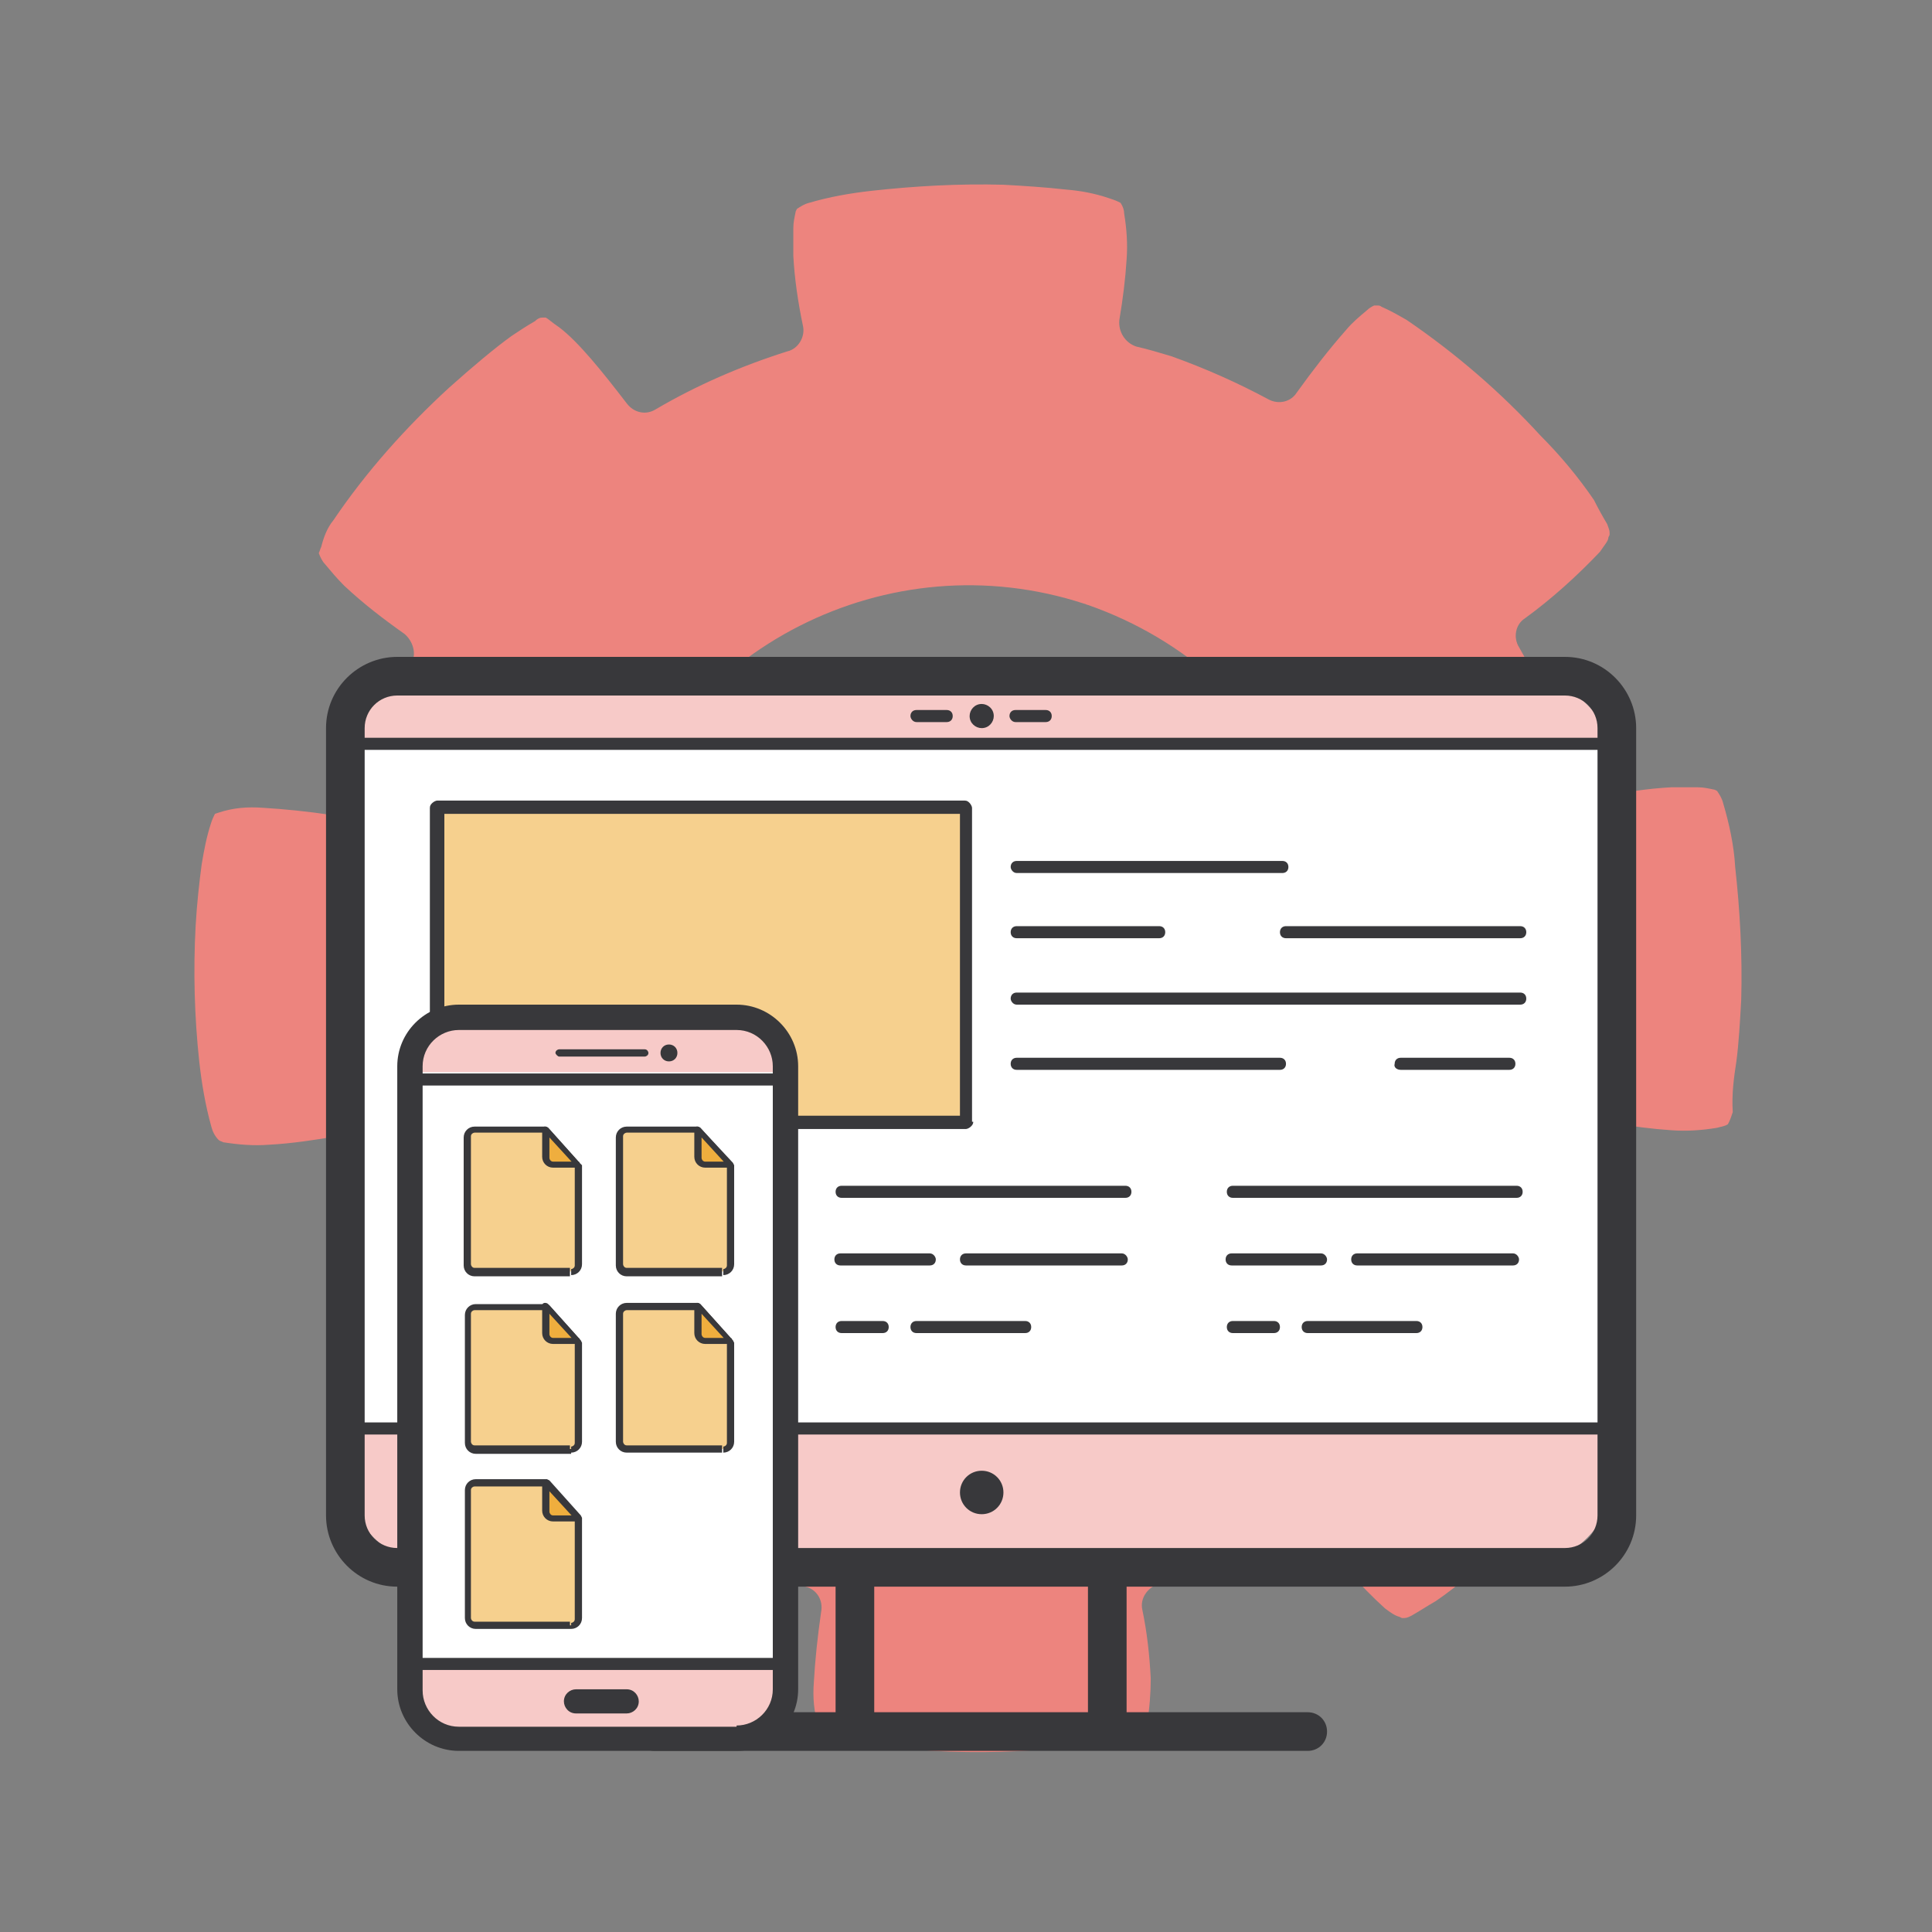 <?xml version="1.0" encoding="utf-8"?>
<!-- Generator: Adobe Illustrator 25.2.0, SVG Export Plug-In . SVG Version: 6.00 Build 0)  -->
<svg version="1.1" id="Layer_1" xmlns="http://www.w3.org/2000/svg" xmlns:xlink="http://www.w3.org/1999/xlink" x="0px" y="0px"
	 viewBox="0 0 160 160" style="enable-background:new 0 0 160 160;" xml:space="preserve">
<rect x="0" y="0" width="160" height="160" fill="#808080" stroke="none"/>
<style type="text/css">
	.st0{fill:#ED847E;}
	.st1{fill:#F7CAC8;}
	.st2{fill:#FFFFFF;}
	.st3{fill:#38383B;}
	.st4{fill:#F6D08E;}
	.st5{fill:#EFAE3E;}
</style>
<g>
	<path class="st0" d="M143.8,87.9c0.2-1.5,0.3-3.3,0.4-5.1c0.1-3.7-0.1-7.4-0.5-11c-0.1-1.8-0.5-3.6-1-5.3c-0.1-0.4-0.3-0.7-0.5-1
		l-0.2-0.1c-0.5-0.1-0.9-0.2-1.4-0.2c-0.7,0-1.5,0-2.2,0c-1.9,0.1-3.9,0.4-5.8,0.8c-0.9,0.1-1.8-0.4-2.1-1.3
		c-1.1-3.9-2.7-7.6-4.7-11.1c-0.5-0.8-0.3-1.9,0.5-2.4c2.2-1.6,4.3-3.5,6.2-5.5c0.4-0.6,0.7-0.9,0.7-1.2l0.1-0.2v-0.2
		c0-0.2-0.1-0.4-0.2-0.7c-0.3-0.5-0.7-1.2-1.1-2c-1.3-1.9-2.8-3.7-4.4-5.3c-3.3-3.6-7-6.8-11.1-9.6c-0.7-0.4-1.4-0.8-2.1-1.1
		c-0.1-0.1-0.2-0.1-0.4-0.1h-0.2c-0.2,0.1-0.4,0.2-0.6,0.4c-0.6,0.5-1.2,1-1.7,1.6c-1.5,1.7-2.8,3.4-4.1,5.2c-0.5,0.8-1.5,1-2.3,0.6
		c-2.6-1.4-5.3-2.6-8.1-3.6c-1-0.3-2-0.6-2.9-0.8c-0.9-0.3-1.5-1.2-1.4-2.2c0.3-1.8,0.5-3.4,0.6-5c0.1-1.3,0-2.6-0.2-3.8
		c0-0.3-0.1-0.6-0.3-0.9l-0.2-0.1c-0.2-0.1-0.5-0.2-0.8-0.3c-1.2-0.4-2.3-0.6-3.5-0.7c-1.8-0.2-3.4-0.3-5.2-0.4
		c-3.6-0.1-7.3,0.1-10.9,0.5c-1.8,0.2-3.5,0.5-5.2,1c-0.4,0.1-0.7,0.3-1,0.5l-0.1,0.2c-0.1,0.5-0.2,0.9-0.2,1.4c0,0.8,0,1.6,0,2.3
		c0.1,1.9,0.4,3.9,0.8,5.8c0.2,0.9-0.4,1.9-1.3,2.1c-3.8,1.2-7.5,2.8-10.9,4.8c-0.8,0.5-1.8,0.3-2.4-0.5c-2-2.6-4-5.1-5.6-6.3
		c-0.6-0.4-0.9-0.7-1.1-0.8h-0.3c-0.2,0-0.4,0.1-0.6,0.3c-0.7,0.4-1.3,0.8-1.9,1.2c-1.4,1-3.3,2.6-5.2,4.3c-3.6,3.3-6.9,7-9.6,11
		c-0.5,0.6-0.8,1.4-1,2.2c-0.1,0.2-0.1,0.3-0.2,0.5c0.1,0.3,0.3,0.7,0.5,0.9c0.5,0.6,1,1.2,1.6,1.8c1.6,1.5,3.3,2.8,5,4
		c0.7,0.6,1,1.6,0.6,2.4c-1.4,2.6-2.6,5.4-3.6,8.2c-0.4,1-0.6,2.1-0.9,3.1c-0.2,0.9-1.1,1.5-2,1.3l-0.1,0c-2-0.3-4-0.5-5.7-0.6
		c-1.3-0.1-2.5,0-3.7,0.4l-0.3,0.1c-0.1,0.2-0.2,0.4-0.3,0.7c-0.4,1.2-0.6,2.3-0.8,3.5c-0.2,1.5-0.4,3.3-0.5,5.1
		c-0.2,3.7-0.1,7.5,0.3,11.2c0.2,1.8,0.5,3.6,1,5.4c0.1,0.4,0.3,0.8,0.6,1.1c0.1,0.1,0.2,0.1,0.4,0.2c1.3,0.2,2.5,0.3,3.8,0.2
		c1.9-0.1,3.8-0.4,5.6-0.7c0.9-0.1,1.8,0.4,2.1,1.3c1.1,3.9,2.7,7.6,4.7,11.1c0.5,0.8,0.3,1.8-0.5,2.4c-2.2,1.6-4.3,3.5-6.1,5.6
		c-0.3,0.3-0.5,0.7-0.6,1.1v0.3c0,0.2,0.1,0.4,0.3,0.6c0.3,0.5,0.7,1.2,1.1,2c1.3,1.9,2.7,3.7,4.3,5.3c3.2,3.7,6.8,6.9,10.8,9.7
		c0.6,0.5,1.4,0.8,2.1,1.1c0.2,0.1,0.3,0.1,0.5,0.2c0.3-0.1,0.6-0.3,0.9-0.5c0.6-0.5,1.2-1,1.8-1.6c1.5-1.6,2.8-3.3,4-5.1
		c0.5-0.7,1.5-1,2.3-0.7c2.6,1.4,5.3,2.6,8.1,3.6c1,0.4,2.1,0.6,3,0.9c0.9,0.2,1.5,1.1,1.3,2.1l0,0c-0.3,2.1-0.5,4-0.6,5.8
		c-0.1,1.3,0,2.5,0.4,3.7l0.1,0.3l0.2,0.1c0.2,0.1,0.4,0.2,0.6,0.3c1.2,0.4,2.3,0.6,3.6,0.8c1.5,0.2,3.3,0.4,5,0.5
		c3.7,0.2,7.4,0.1,11.1-0.3c1.8-0.2,3.6-0.5,5.3-1c0.4-0.1,0.8-0.3,1.1-0.6c0.1-0.1,0.2-0.2,0.2-0.4c0.2-1.2,0.3-2.5,0.3-3.7
		c-0.1-1.9-0.3-3.8-0.7-5.7c-0.2-0.9,0.4-1.8,1.3-2.1c3.8-1.2,7.5-2.8,10.9-4.8c0.8-0.5,1.8-0.3,2.4,0.5c1.6,2.3,3.4,4.4,5.5,6.3
		c0.4,0.3,0.8,0.6,1.2,0.7l0.2,0.1h0.2c0.2,0,0.4-0.1,0.6-0.2c0.7-0.4,1.3-0.8,2-1.2c1.9-1.3,3.6-2.8,5.2-4.5
		c3.5-3.4,6.7-7.2,9.5-11.2c0.5-0.6,0.8-1.3,1-2.1c0.1-0.1,0.1-0.2,0.1-0.4v-0.1c-0.1-0.2-0.2-0.4-0.4-0.6c-0.5-0.6-1-1.2-1.6-1.7
		c-1.6-1.5-3.3-2.9-5.1-4.1c-0.7-0.6-1-1.6-0.6-2.4c1.4-2.6,2.6-5.4,3.6-8.2c0.3-1,0.6-2,0.8-3c0.2-0.9,1.1-1.5,2-1.3l0.1,0
		c1.8,0.3,3.4,0.5,4.9,0.6c1.3,0.1,2.6,0,3.8-0.2c0.3-0.1,0.6-0.1,0.9-0.3l0.1-0.2c0.1-0.2,0.2-0.5,0.3-0.8
		C143.4,90.6,143.6,89.2,143.8,87.9z M70.3,109.5c-16.3-5.6-25-23.4-19.5-39.7c5.3-16.2,22.8-25.1,39-19.8c0.1,0,0.2,0.1,0.3,0.1
		c16.3,5.7,25,23.4,19.5,39.8c-5.3,16.2-22.7,25-38.9,19.8C70.6,109.6,70.4,109.6,70.3,109.5z"/>
	<path class="st1" d="M125.6,129.8H36.9c-4.6,0-8.4-3.7-8.4-8.4V64.3c0-4.6,3.7-8.4,8.4-8.4h88.6c4.6,0,8.4,3.7,8.4,8.4v57.1
		C133.9,126,130.2,129.8,125.6,129.8z"/>
	<rect x="28.2" y="61.6" class="st2" width="105.2" height="56.7"/>
	<path class="st3" d="M69.2,130.6v12c0,0.9,0.7,1.6,1.6,1.6c0.9,0,1.6-0.7,1.6-1.6v-12c0-0.9-0.7-1.6-1.6-1.6
		C69.9,129,69.2,129.7,69.2,130.6"/>
	<path class="st3" d="M90.1,130.6v12c0,0.9,0.7,1.6,1.6,1.6c0.9,0,1.6-0.7,1.6-1.6v-12c0-0.9-0.7-1.6-1.6-1.6
		C90.8,129,90.1,129.7,90.1,130.6"/>
	<path class="st3" d="M54.2,145h54.1c0.9,0,1.6-0.7,1.6-1.6c0-0.9-0.7-1.6-1.6-1.6H54.2c-0.9,0-1.6,0.7-1.6,1.6
		C52.6,144.3,53.3,145,54.2,145"/>
	<path class="st3" d="M83.1,123.6c0,1-0.8,1.8-1.8,1.8c-1,0-1.8-0.8-1.8-1.8c0-1,0.8-1.8,1.8-1.8C82.3,121.8,83.1,122.6,83.1,123.6z
		"/>
	<path class="st3" d="M129.6,129.8v-1.6H32.9c-1.5,0-2.7-1.2-2.7-2.7V60.3c0-1.5,1.2-2.7,2.7-2.7h96.7c1.5,0,2.7,1.2,2.7,2.7v65.2
		c0,1.5-1.2,2.7-2.7,2.7V129.8v1.6c3.2,0,5.9-2.6,5.9-5.9V60.3c0-3.2-2.6-5.9-5.9-5.9H32.9c-3.2,0-5.9,2.6-5.9,5.9v65.2
		c0,3.2,2.6,5.9,5.9,5.9h96.7V129.8z"/>
	<path class="st3" d="M28.8,62.1h105c0.3,0,0.5-0.2,0.5-0.5c0-0.3-0.2-0.5-0.5-0.5h-105c-0.3,0-0.5,0.2-0.5,0.5
		C28.2,61.9,28.5,62.1,28.8,62.1"/>
	<path class="st3" d="M81.8,59.3h-0.5h0v0l0,0h0v0v0h0l0,0v0h0h0l0,0l0,0h0l0,0v0l0,0l0,0v0l0,0H81.8h0.5c0-0.6-0.5-1-1-1
		c-0.6,0-1,0.5-1,1c0,0.6,0.5,1,1,1c0.6,0,1-0.5,1-1H81.8z"/>
	<path class="st3" d="M84.1,59.8h2.5c0.3,0,0.5-0.2,0.5-0.5c0-0.3-0.2-0.5-0.5-0.5h-2.5c-0.3,0-0.5,0.2-0.5,0.5
		C83.6,59.5,83.8,59.8,84.1,59.8"/>
	<path class="st3" d="M75.9,59.8h2.5c0.3,0,0.5-0.2,0.5-0.5c0-0.3-0.2-0.5-0.5-0.5h-2.5c-0.3,0-0.5,0.2-0.5,0.5
		C75.4,59.5,75.6,59.8,75.9,59.8"/>
	<path class="st3" d="M28.8,118.8h105c0.3,0,0.5-0.2,0.5-0.5s-0.2-0.5-0.5-0.5h-105c-0.3,0-0.5,0.2-0.5,0.5S28.5,118.8,28.8,118.8"
		/>
	<path class="st3" d="M61.2,98.2H37.7c-0.3,0-0.5,0.2-0.5,0.5s0.2,0.5,0.5,0.5h23.5c0.3,0,0.5-0.2,0.5-0.5S61.5,98.2,61.2,98.2"/>
	<path class="st3" d="M52.9,109.4h-9c-0.3,0-0.5,0.2-0.5,0.5s0.2,0.5,0.5,0.5h9c0.3,0,0.5-0.2,0.5-0.5S53.2,109.4,52.9,109.4"/>
	<path class="st3" d="M41.1,109.4h-3.4c-0.3,0-0.5,0.2-0.5,0.5s0.2,0.5,0.5,0.5h3.4c0.3,0,0.5-0.2,0.5-0.5S41.4,109.4,41.1,109.4"/>
	<path class="st3" d="M60.9,103.8H48c-0.3,0-0.5,0.2-0.5,0.5c0,0.3,0.2,0.5,0.5,0.5h12.9c0.3,0,0.5-0.2,0.5-0.5
		C61.4,104.1,61.2,103.8,60.9,103.8"/>
	<path class="st3" d="M45,103.8h-7.4c-0.3,0-0.5,0.2-0.5,0.5c0,0.3,0.2,0.5,0.5,0.5H45c0.3,0,0.5-0.2,0.5-0.5
		C45.5,104.1,45.3,103.8,45,103.8"/>
	<path class="st3" d="M93.2,98.2H69.7c-0.3,0-0.5,0.2-0.5,0.5s0.2,0.5,0.5,0.5h23.5c0.3,0,0.5-0.2,0.5-0.5S93.5,98.2,93.2,98.2"/>
	<path class="st3" d="M84.9,109.4h-9c-0.3,0-0.5,0.2-0.5,0.5s0.2,0.5,0.5,0.5h9c0.3,0,0.5-0.2,0.5-0.5S85.2,109.4,84.9,109.4"/>
	<path class="st3" d="M73.1,109.4h-3.4c-0.3,0-0.5,0.2-0.5,0.5s0.2,0.5,0.5,0.5h3.4c0.3,0,0.5-0.2,0.5-0.5S73.4,109.4,73.1,109.4"/>
	<path class="st3" d="M92.9,103.8H80c-0.3,0-0.5,0.2-0.5,0.5c0,0.3,0.2,0.5,0.5,0.5h12.9c0.3,0,0.5-0.2,0.5-0.5
		C93.4,104.1,93.2,103.8,92.9,103.8"/>
	<path class="st3" d="M77,103.8h-7.4c-0.3,0-0.5,0.2-0.5,0.5c0,0.3,0.2,0.5,0.5,0.5H77c0.3,0,0.5-0.2,0.5-0.5
		C77.5,104.1,77.3,103.8,77,103.8"/>
	<path class="st3" d="M125.6,98.2h-23.5c-0.3,0-0.5,0.2-0.5,0.5s0.2,0.5,0.5,0.5h23.5c0.3,0,0.5-0.2,0.5-0.5S125.9,98.2,125.6,98.2"
		/>
	<path class="st3" d="M117.3,109.4h-9c-0.3,0-0.5,0.2-0.5,0.5s0.2,0.5,0.5,0.5h9c0.3,0,0.5-0.2,0.5-0.5S117.6,109.4,117.3,109.4"/>
	<path class="st3" d="M105.5,109.4h-3.4c-0.3,0-0.5,0.2-0.5,0.5s0.2,0.5,0.5,0.5h3.4c0.3,0,0.5-0.2,0.5-0.5S105.8,109.4,105.5,109.4
		"/>
	<path class="st3" d="M125.3,103.8h-12.9c-0.3,0-0.5,0.2-0.5,0.5c0,0.3,0.2,0.5,0.5,0.5h12.9c0.3,0,0.5-0.2,0.5-0.5
		C125.8,104.1,125.6,103.8,125.3,103.8"/>
	<path class="st3" d="M109.4,103.8H102c-0.3,0-0.5,0.2-0.5,0.5c0,0.3,0.2,0.5,0.5,0.5h7.4c0.3,0,0.5-0.2,0.5-0.5
		C109.9,104.1,109.7,103.8,109.4,103.8"/>
	<path class="st3" d="M84.2,72.3h22c0.3,0,0.5-0.2,0.5-0.5c0-0.3-0.2-0.5-0.5-0.5h-22c-0.3,0-0.5,0.2-0.5,0.5
		C83.7,72,83.9,72.3,84.2,72.3"/>
	<path class="st3" d="M84.2,83.2h41.7c0.3,0,0.5-0.2,0.5-0.5c0-0.3-0.2-0.5-0.5-0.5H84.2c-0.3,0-0.5,0.2-0.5,0.5
		C83.7,82.9,83.9,83.2,84.2,83.2"/>
	<path class="st3" d="M84.2,77.7h11.8c0.3,0,0.5-0.2,0.5-0.5s-0.2-0.5-0.5-0.5H84.2c-0.3,0-0.5,0.2-0.5,0.5S83.9,77.7,84.2,77.7"/>
	<path class="st3" d="M106.5,77.7h19.4c0.3,0,0.5-0.2,0.5-0.5s-0.2-0.5-0.5-0.5h-19.4c-0.3,0-0.5,0.2-0.5,0.5S106.2,77.7,106.5,77.7
		"/>
	<path class="st3" d="M84.2,88.6H106c0.3,0,0.5-0.2,0.5-0.5c0-0.3-0.2-0.5-0.5-0.5H84.2c-0.3,0-0.5,0.2-0.5,0.5
		C83.7,88.4,83.9,88.6,84.2,88.6"/>
	<path class="st3" d="M116,88.6h9c0.3,0,0.5-0.2,0.5-0.5c0-0.3-0.2-0.5-0.5-0.5h-9c-0.3,0-0.5,0.2-0.5,0.5
		C115.4,88.4,115.7,88.6,116,88.6"/>
	<rect x="36.2" y="66.9" class="st4" width="43.8" height="26"/>
	<path class="st3" d="M80,92.9v-0.5H36.8v-25h42.7l0,25.5H80v-0.5V92.9h0.5v-26c0-0.1-0.1-0.3-0.2-0.4s-0.2-0.2-0.4-0.2H36.2
		c-0.1,0-0.3,0.1-0.4,0.2c-0.1,0.1-0.2,0.2-0.2,0.4v26c0,0.1,0.1,0.3,0.2,0.4c0.1,0.1,0.2,0.2,0.4,0.2H80c0.1,0,0.3-0.1,0.4-0.2
		c0.1-0.1,0.2-0.2,0.2-0.4H80z"/>
	<path class="st1" d="M34.6,137.9v2.8c0,1.9,1.5,3.5,3.5,3.5h23.6c1.9,0,3.5-1.5,3.5-3.5v-2.8"/>
	<path class="st1" d="M64.9,89.3c0-2.4-1.5-4.3-3.5-4.3H37.8c-1.9,0-3.5,1.9-3.5,4.3"/>
	<rect x="34.6" y="88.8" class="st2" width="30.1" height="49.1"/>
	<path class="st3" d="M61,144v-1H38c-1.7,0-3-1.4-3-3V88.3c0-1.7,1.4-3,3-3h23c1.7,0,3,1.4,3,3v51.6c0,1.7-1.4,3-3,3V144v1
		c2.8,0,5.1-2.3,5.1-5.1V88.3c0-2.8-2.3-5.1-5.1-5.1H38c-2.8,0-5.1,2.3-5.1,5.1v51.6c0,2.8,2.3,5.1,5.1,5.1h23V144z"/>
	<path class="st3" d="M46.3,87.5h7.1c0.1,0,0.3-0.1,0.3-0.3c0-0.1-0.1-0.3-0.3-0.3h-7.1c-0.1,0-0.3,0.1-0.3,0.3
		C46,87.3,46.2,87.5,46.3,87.5"/>
	<path class="st3" d="M51.9,141.9c0.5,0,1-0.4,1-1c0-0.5-0.4-1-1-1h-4.2c-0.5,0-1,0.4-1,1c0,0.5,0.4,1,1,1H51.9z"/>
	<path class="st3" d="M55.6,87.4c0,0.2-0.1,0.3-0.3,0.3c-0.2,0-0.3-0.1-0.3-0.3s0.1-0.3,0.3-0.3C55.5,87,55.6,87.2,55.6,87.4z"/>
	<path class="st3" d="M55.7,87.2h-0.4h0.1v-0.1l-0.1,0.1h0.1v-0.1v0.1l0.1,0l-0.1-0.1v0.1l0.1,0h-0.1l0,0.1l0.1-0.1h-0.1l0,0.1v-0.1
		l-0.1,0l0.1,0.1v-0.1l-0.1,0H55.7h0.4c0-0.4-0.3-0.7-0.7-0.7c-0.4,0-0.7,0.3-0.7,0.7c0,0.4,0.3,0.7,0.7,0.7c0.4,0,0.7-0.3,0.7-0.7
		H55.7z"/>
	<path class="st4" d="M47.2,105.3h-7.9c-0.3,0-0.6-0.3-0.6-0.6V94.1c0-0.3,0.3-0.6,0.6-0.6h5.9l2.6,2.9v8.2
		C47.8,105.1,47.6,105.3,47.2,105.3z"/>
	<path class="st3" d="M47.2,105.3v-0.3h-7.9c-0.2,0-0.3-0.2-0.3-0.3V94.1c0-0.2,0.2-0.3,0.3-0.3h5.8l2.5,2.8l0,8.2
		c0,0.2-0.2,0.3-0.3,0.3V105.3v0.3c0.5,0,0.9-0.4,0.9-0.9v-8.2L48,96.3l-2.6-2.9l-0.2-0.1h-5.9c-0.5,0-0.9,0.4-0.9,0.9v10.6
		c0,0.5,0.4,0.9,0.9,0.9h7.9V105.3z"/>
	<path class="st5" d="M47.8,96.5h-2c-0.3,0-0.6-0.3-0.6-0.6v-2.3L47.8,96.5z"/>
	<path class="st3" d="M47.8,96.5v-0.3h-2c-0.2,0-0.3-0.2-0.3-0.3v-1.7l2.2,2.4L47.8,96.5v-0.3V96.5l0.2-0.2l-2.6-2.9
		c-0.1-0.1-0.2-0.1-0.3-0.1c-0.1,0-0.2,0.1-0.2,0.2v2.3c0,0.5,0.4,0.9,0.9,0.9h2c0.1,0,0.2-0.1,0.2-0.2l0-0.3L47.8,96.5z"/>
	<path class="st4" d="M59.8,105.3h-7.9c-0.3,0-0.6-0.3-0.6-0.6V94.1c0-0.3,0.3-0.6,0.6-0.6h5.9l2.6,2.9v8.2
		C60.4,105.1,60.2,105.3,59.8,105.3z"/>
	<path class="st3" d="M59.8,105.3v-0.3h-7.9c-0.2,0-0.3-0.2-0.3-0.3V94.1c0-0.2,0.2-0.3,0.3-0.3h5.8l2.5,2.8l0,8.2
		c0,0.2-0.2,0.3-0.3,0.3V105.3v0.3c0.5,0,0.9-0.4,0.9-0.9v-8.2l-0.1-0.2L58,93.4l-0.2-0.1h-5.9c-0.5,0-0.9,0.4-0.9,0.9v10.6
		c0,0.5,0.4,0.9,0.9,0.9h7.9V105.3z"/>
	<path class="st5" d="M60.4,96.5h-2c-0.3,0-0.6-0.3-0.6-0.6v-2.3L60.4,96.5z"/>
	<path class="st3" d="M60.4,96.5v-0.3h-2c-0.2,0-0.3-0.2-0.3-0.3v-1.7l2.2,2.4L60.4,96.5v-0.3V96.5l0.2-0.2L58,93.4
		c-0.1-0.1-0.2-0.1-0.3-0.1c-0.1,0-0.2,0.1-0.2,0.2v2.3c0,0.5,0.4,0.9,0.9,0.9h2c0.1,0,0.2-0.1,0.2-0.2l0-0.3L60.4,96.5z"/>
	<path class="st4" d="M47.2,120h-7.9c-0.3,0-0.6-0.3-0.6-0.6v-10.6c0-0.3,0.3-0.6,0.6-0.6h5.9l2.6,2.9v8.2
		C47.8,119.7,47.6,120,47.2,120z"/>
	<path class="st3" d="M47.2,120v-0.3h-7.9c-0.2,0-0.3-0.2-0.3-0.3v-10.6c0-0.2,0.2-0.3,0.3-0.3h5.8l2.5,2.8l0,8.2
		c0,0.2-0.2,0.3-0.3,0.3V120v0.3c0.5,0,0.9-0.4,0.9-0.9v-8.2l-0.1-0.2l-2.6-2.9l-0.2-0.1h-5.9c-0.5,0-0.9,0.4-0.9,0.9v10.6
		c0,0.5,0.4,0.9,0.9,0.9h7.9V120z"/>
	<path class="st5" d="M47.8,111.1h-2c-0.3,0-0.6-0.3-0.6-0.6v-2.3L47.8,111.1z"/>
	<path class="st3" d="M47.8,111.1v-0.3h-2c-0.2,0-0.3-0.2-0.3-0.3v-1.7l2.2,2.4L47.8,111.1v-0.3V111.1l0.2-0.2l-2.6-2.9
		c-0.1-0.1-0.2-0.1-0.3-0.1c-0.1,0-0.2,0.1-0.2,0.2v2.3c0,0.5,0.4,0.9,0.9,0.9h2c0.1,0,0.2-0.1,0.2-0.2l0-0.3L47.8,111.1z"/>
	<path class="st4" d="M59.8,120h-7.9c-0.3,0-0.6-0.3-0.6-0.6v-10.6c0-0.3,0.3-0.6,0.6-0.6h5.9l2.6,2.9v8.2
		C60.4,119.7,60.2,120,59.8,120z"/>
	<path class="st3" d="M59.8,120v-0.3h-7.9c-0.2,0-0.3-0.2-0.3-0.3v-10.6c0-0.2,0.2-0.3,0.3-0.3h5.8l2.5,2.8l0,8.2
		c0,0.2-0.2,0.3-0.3,0.3V120v0.3c0.5,0,0.9-0.4,0.9-0.9v-8.2l-0.1-0.2L58,108l-0.2-0.1h-5.9c-0.5,0-0.9,0.4-0.9,0.9v10.6
		c0,0.5,0.4,0.9,0.9,0.9h7.9V120z"/>
	<path class="st5" d="M60.4,111.1h-2c-0.3,0-0.6-0.3-0.6-0.6v-2.3L60.4,111.1z"/>
	<path class="st3" d="M60.4,111.1v-0.3h-2c-0.2,0-0.3-0.2-0.3-0.3v-1.7l2.2,2.4L60.4,111.1v-0.3V111.1l0.2-0.2L58,108
		c-0.1-0.1-0.2-0.1-0.3-0.1c-0.1,0-0.2,0.1-0.2,0.2v2.3c0,0.5,0.4,0.9,0.9,0.9h2c0.1,0,0.2-0.1,0.2-0.2l0-0.3L60.4,111.1z"/>
	<path class="st4" d="M47.2,134.6h-7.9c-0.3,0-0.6-0.3-0.6-0.6v-10.6c0-0.3,0.3-0.6,0.6-0.6h5.9l2.6,2.9v8.3
		C47.8,134.3,47.6,134.6,47.2,134.6z"/>
	<path class="st3" d="M47.2,134.6v-0.3h-7.9c-0.2,0-0.3-0.2-0.3-0.3v-10.6c0-0.2,0.2-0.3,0.3-0.3h5.8l2.5,2.8l0,8.2
		c0,0.2-0.2,0.3-0.3,0.3V134.6v0.3c0.5,0,0.9-0.4,0.9-0.9v-8.3l-0.1-0.2l-2.6-2.9l-0.2-0.1h-5.9c-0.5,0-0.9,0.4-0.9,0.9V134
		c0,0.5,0.4,0.9,0.9,0.9h7.9V134.6z"/>
	<path class="st5" d="M47.8,125.8h-2c-0.3,0-0.6-0.3-0.6-0.6v-2.3L47.8,125.8z"/>
	<path class="st3" d="M47.8,125.8v-0.3h-2c-0.2,0-0.3-0.2-0.3-0.3v-1.7l2.2,2.4L47.8,125.8v-0.3V125.8l0.2-0.2l-2.6-2.9
		c-0.1-0.1-0.2-0.1-0.3-0.1c-0.1,0-0.2,0.1-0.2,0.2v2.3c0,0.5,0.4,0.9,0.9,0.9h2c0.1,0,0.2-0.1,0.2-0.2l0-0.3L47.8,125.8z"/>
	<path class="st3" d="M34.9,89.9h29.2c0.3,0,0.5-0.2,0.5-0.5c0-0.3-0.2-0.5-0.5-0.5H34.9c-0.3,0-0.5,0.2-0.5,0.5
		C34.4,89.6,34.6,89.9,34.9,89.9"/>
	<path class="st3" d="M34.8,138.3H64c0.3,0,0.5-0.2,0.5-0.5s-0.2-0.5-0.5-0.5H34.8c-0.3,0-0.5,0.2-0.5,0.5S34.5,138.3,34.8,138.3"/>
</g>
</svg>
